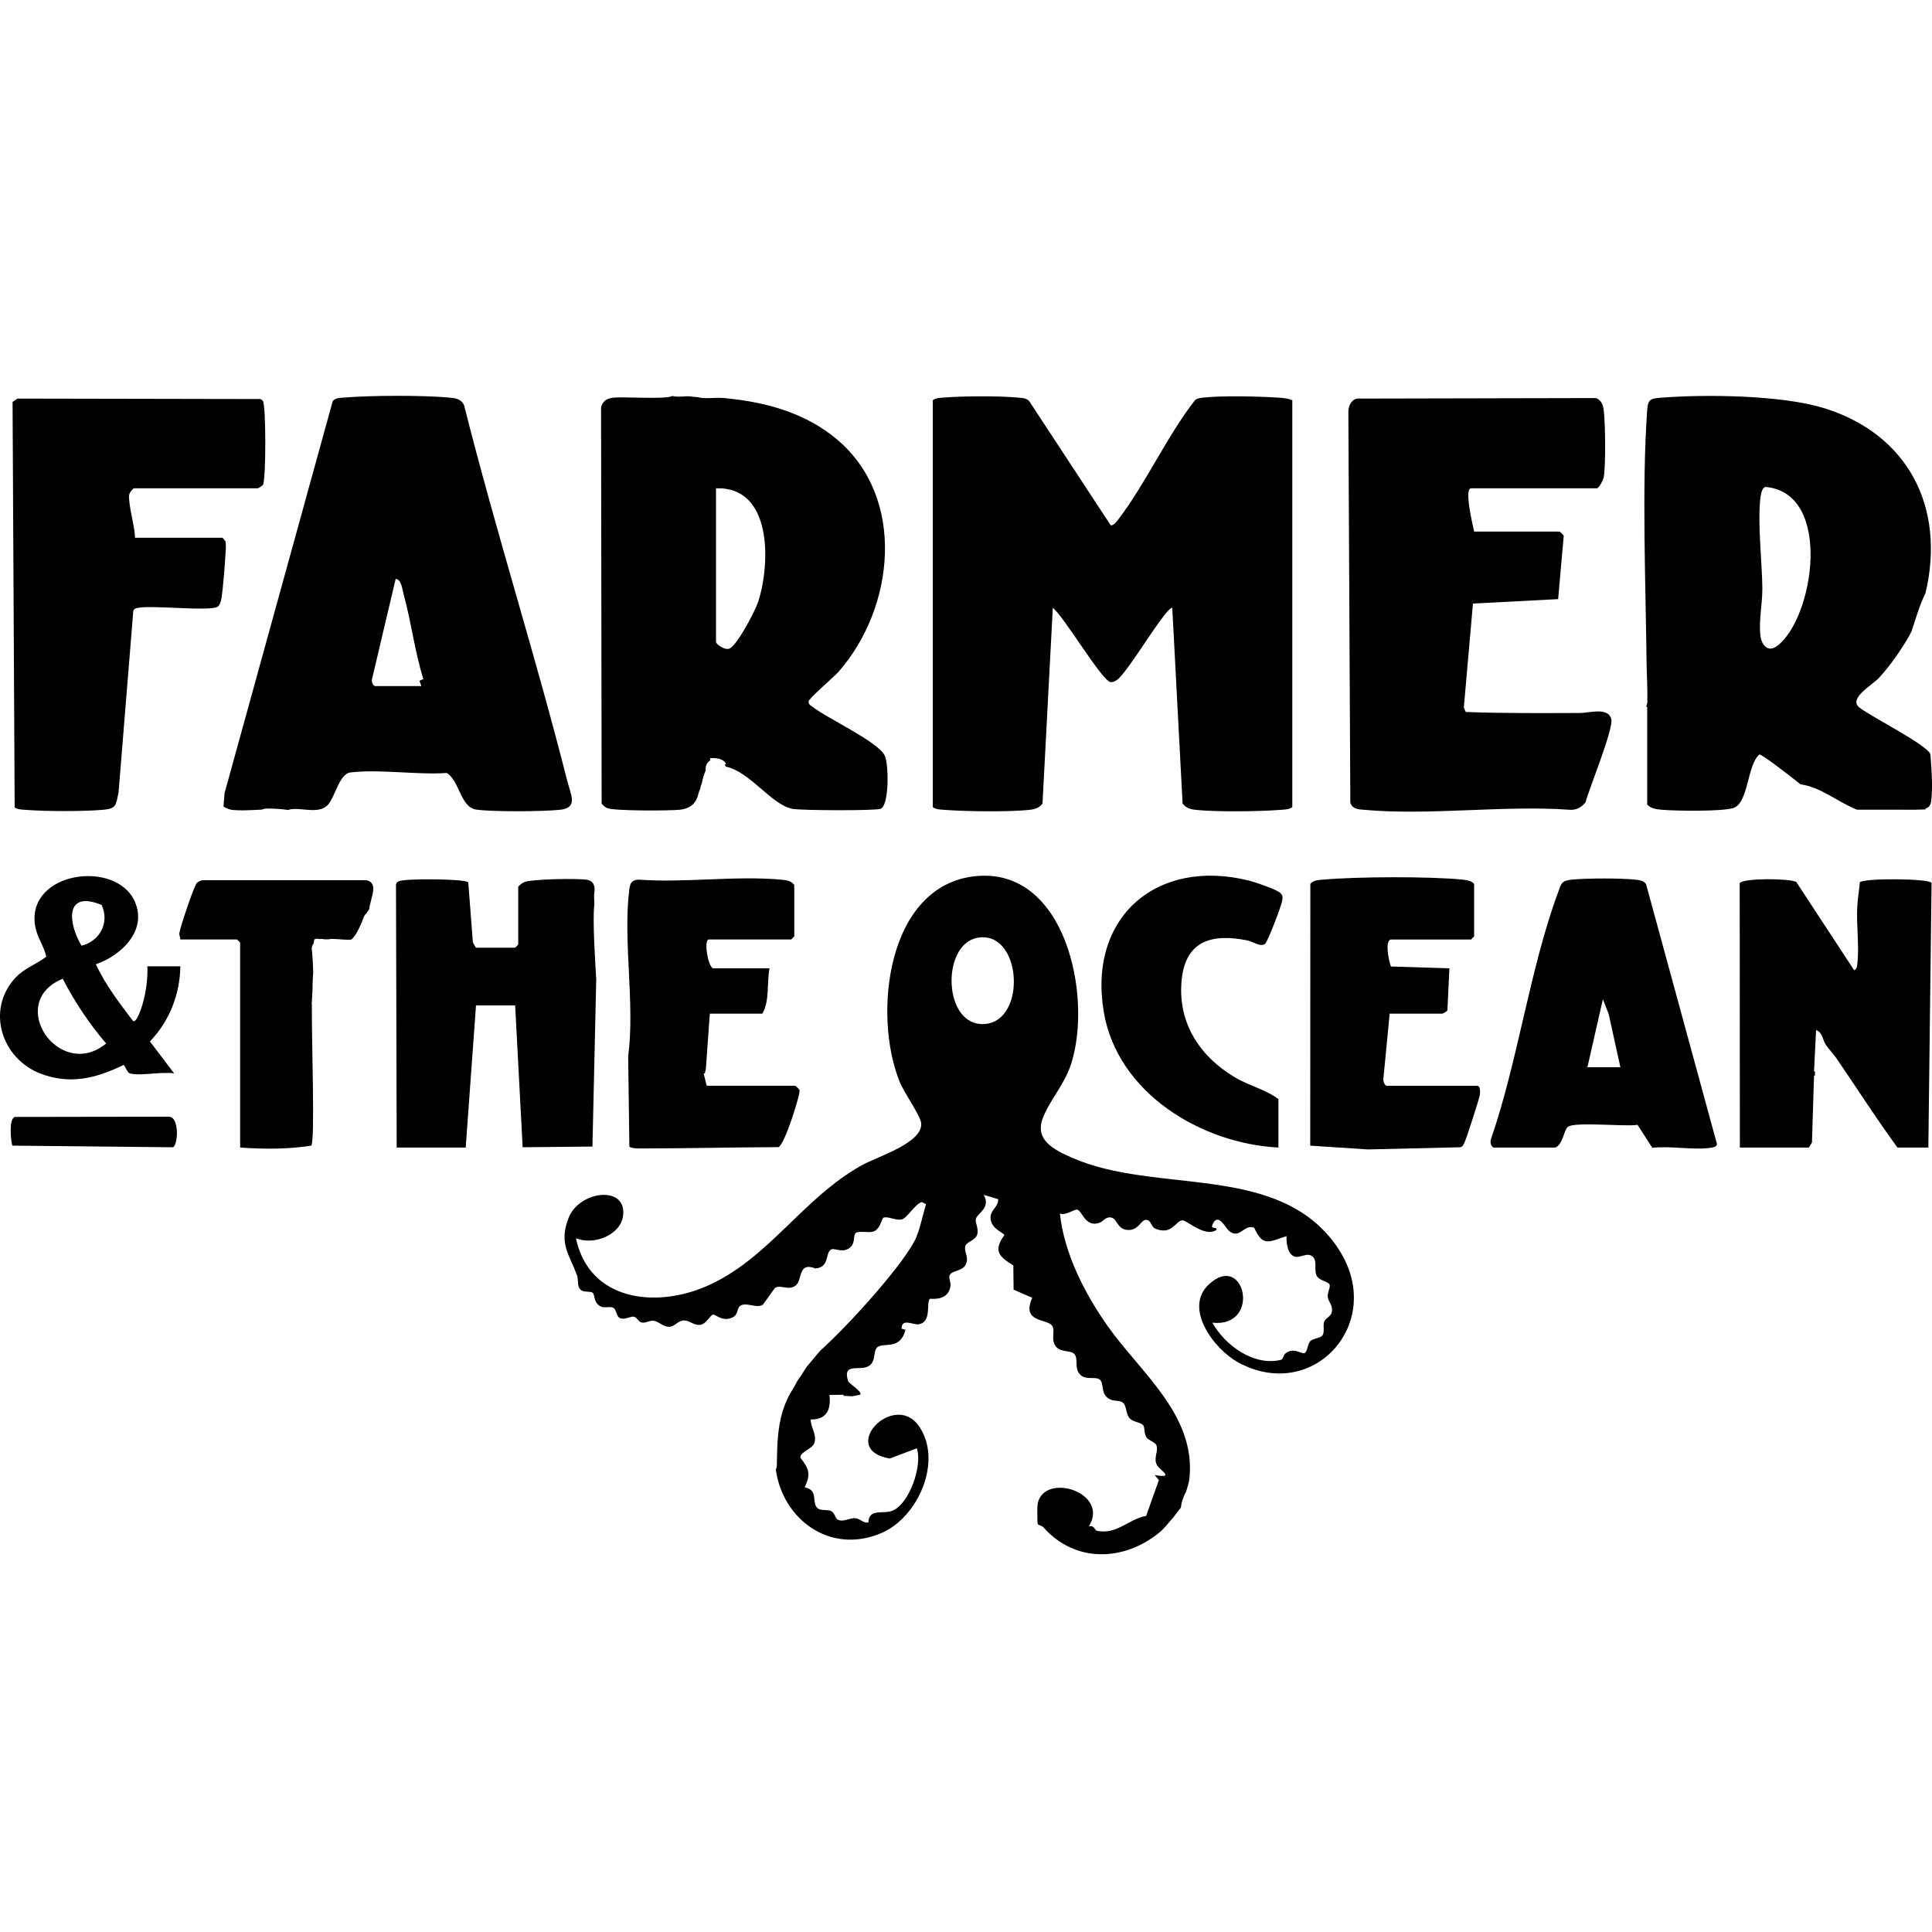 <svg width="205" height="205" viewBox="0 0 205 205" fill="none" xmlns="http://www.w3.org/2000/svg">
<g clip-path="url(#clip0_1210_67001)">
<path d="M141.863 132.273C135.62 123.286 122.73 126.815 113.71 122.827C111.872 122.014 109.789 120.991 110.626 118.709C111.352 116.733 112.948 115.148 113.682 112.805C115.929 105.639 113.039 91.953 103.465 92.972C94.074 93.971 92.575 107.733 95.478 114.827C95.934 115.944 97.631 118.348 97.738 119.131C98.024 121.243 93.09 122.727 91.488 123.617C85.103 127.167 81.603 133.554 75.028 136.448C69.528 138.868 62.511 138.007 61.11 131.383C62.953 132.172 65.967 131.073 66.131 128.841C66.356 125.741 61.468 126.38 60.345 129.197C59.265 131.906 60.393 133.084 61.224 135.311C61.423 135.843 61.156 136.658 61.766 136.955C62.098 137.117 62.632 136.999 62.87 137.163C63.143 137.353 62.962 138.035 63.519 138.488C64.092 138.953 64.684 138.514 65.112 138.791C65.443 139.006 65.368 139.725 65.847 139.882C66.369 140.055 66.907 139.62 67.296 139.72C67.574 139.793 67.751 140.232 68.042 140.317C68.468 140.442 68.879 140.112 69.294 140.134C69.876 140.162 70.359 140.826 71.039 140.783C71.618 140.746 71.937 140.116 72.58 140.11C73.183 140.103 73.627 140.671 74.32 140.573C74.954 140.483 75.321 139.552 75.675 139.495C75.953 139.449 76.628 140.289 77.717 139.797C78.289 139.537 78.23 138.896 78.434 138.662C79.006 138.009 80.246 138.905 80.948 138.439L82.235 136.647C82.876 136.295 83.651 136.96 84.401 136.426C85.199 135.86 84.594 133.845 86.541 134.597C88.085 134.426 87.527 132.905 88.209 132.572C88.603 132.382 89.516 133.08 90.299 132.271C90.765 131.792 90.504 131.04 90.817 130.821C91.169 130.572 92.115 130.835 92.647 130.684C93.375 130.474 93.589 129.304 93.705 129.23C94.098 128.974 95.082 129.56 95.703 129.383C96.282 129.217 97.082 127.755 97.821 127.545L98.258 127.774C97.91 128.902 97.709 130.054 97.276 131.162C96.273 133.737 90.039 140.645 87.027 143.321C86.548 143.902 86.058 144.475 85.575 145.054C85.249 145.587 84.904 146.108 84.546 146.619C84.384 146.991 84.161 147.325 83.923 147.725C83.479 148.477 83.153 149.297 82.93 150.139C82.908 150.257 82.88 150.377 82.847 150.493C82.475 152.11 82.456 153.798 82.43 155.45C82.427 155.634 82.386 155.794 82.32 155.929C83.033 161.186 88.072 165.029 93.569 162.649C97.438 160.974 100.085 154.956 97.482 151.291C94.83 147.555 88.858 153.789 94.404 154.762L97.283 153.678C97.9 155.505 96.496 159.547 94.71 160.292C93.711 160.71 92.212 159.991 92.139 161.549C91.569 161.639 91.278 161.123 90.725 161.09C90.126 161.055 89.42 161.571 88.865 161.224C88.618 161.071 88.535 160.498 88.211 160.343C87.667 160.08 86.755 160.485 86.508 159.641C86.275 158.85 86.618 158.1 85.381 157.811C86.063 156.386 85.831 155.85 84.921 154.661C84.915 154.012 86.218 153.763 86.419 153.083C86.683 152.189 86.028 151.485 86.021 150.617C87.713 150.648 88.198 149.566 88.008 148.012L89.521 147.994C89.521 148.031 89.51 148.071 89.495 148.11C89.792 148.123 90.104 148.145 90.417 148.156C90.706 148.095 91.018 148.042 91.269 147.99C91.558 147.677 90.089 146.823 89.995 146.538C89.414 144.768 90.861 145.31 91.77 145.104C93.11 144.801 92.535 143.408 93.106 142.942C93.755 142.411 95.523 143.308 96.081 141.102L95.663 140.982C95.672 139.821 96.87 140.601 97.454 140.518C98.944 140.311 98.214 138.125 98.693 137.806C99.716 137.895 100.691 137.62 100.851 136.457C100.91 136.035 100.632 135.582 100.763 135.309C100.999 134.817 102.009 134.885 102.394 134.304C102.945 133.475 102.219 132.843 102.442 132.179C102.577 131.777 103.513 131.595 103.688 130.998C103.882 130.33 103.441 129.753 103.544 129.339C103.694 128.732 105.159 128.183 104.385 126.784L105.902 127.232C105.983 128.076 105.054 128.354 105.104 129.263C105.168 130.424 106.501 130.778 106.567 131.06C105.358 132.719 106.016 133.346 107.522 134.271L107.55 136.842L109.527 137.705C108.361 140.335 110.998 139.897 111.621 140.643C112.003 141.102 111.514 142.011 111.933 142.728C112.436 143.585 113.621 143.203 114.023 143.701C114.425 144.202 113.997 145.142 114.554 145.793C115.153 146.495 116.087 146.036 116.626 146.344C117.267 146.709 116.626 148.064 117.929 148.539C118.31 148.676 118.832 148.58 119.158 148.84C119.551 149.151 119.435 150.042 119.888 150.515C120.275 150.915 121.119 150.917 121.322 151.267C121.503 151.579 121.372 152.058 121.632 152.486C121.855 152.851 122.585 153.004 122.712 153.38C122.935 154.041 122.343 154.749 122.782 155.483C123.103 156.019 124.717 156.895 122.526 156.515L122.964 157.057L121.613 160.85C119.728 161.184 118.45 162.92 116.34 162.411C116.207 162.378 116.049 161.757 115.527 161.98C117.792 158.377 110.856 156.165 110.11 159.514C110.047 159.8 110.053 161.634 110.121 161.722C110.209 161.833 110.569 161.895 110.731 162.076C114.054 165.832 119.226 165.716 123.031 162.601C123.606 162.129 124.022 161.525 124.5 161.009C124.756 160.651 125.038 160.31 125.309 159.962C125.357 159.359 125.574 158.797 125.86 158.259C125.984 157.811 126.159 157.346 126.212 156.821C126.892 150.11 120.952 145.583 117.501 140.665C115.081 137.217 112.913 132.99 112.464 128.758C113.037 129.029 114.003 128.292 114.294 128.349C114.836 128.452 115.116 130.242 116.626 129.761C117.055 129.626 117.396 128.985 117.997 129.221C118.535 129.379 118.565 130.402 119.591 130.504C120.896 130.636 121.027 129.289 121.726 129.449C122.142 129.543 122.179 130.196 122.572 130.362C124.389 131.13 124.754 129.484 125.473 129.488C125.96 129.49 127.878 131.333 129.078 130.504C129.169 130.115 128.435 130.476 128.645 129.965C129.222 128.546 130.022 130.279 130.404 130.603C131.548 131.565 131.981 129.846 133.082 130.271C134.013 132.4 134.744 131.7 136.512 131.165C136.47 131.895 136.641 133.254 137.509 133.359C138.106 133.431 138.729 132.863 139.266 133.331C139.817 133.783 139.408 134.68 139.686 135.318C139.946 135.915 140.98 135.963 141.089 136.33C141.17 136.603 140.842 137.145 140.884 137.598C140.936 138.168 141.522 138.531 141.286 139.318C141.17 139.707 140.602 139.891 140.49 140.282C140.368 140.713 140.563 141.292 140.344 141.666C140.141 142.016 139.338 141.987 139.026 142.315C138.742 142.615 138.779 143.211 138.488 143.537C138.121 143.795 137.334 142.859 136.387 143.62C136.175 143.791 136.149 144.232 135.922 144.287C133.041 144.997 129.976 142.741 128.643 140.35C133.874 140.89 132.088 132.758 128.282 136.271C125.534 138.805 128.835 143.157 131.34 144.538C139.448 149.004 147.297 140.112 141.854 132.275L141.863 132.273ZM104.494 108.654C100.064 108.984 99.828 100.258 103.679 99.514C108.414 98.601 109.017 108.317 104.494 108.654Z" fill="black"/>
<path d="M137.124 42.468V85.644C136.788 85.891 136.386 85.891 135.986 85.924C133.754 86.106 128.956 86.174 126.789 85.92C126.256 85.857 125.814 85.708 125.482 85.26L124.387 64.491C124.011 64.498 122.951 66.102 122.664 66.485C121.867 67.554 119.285 71.678 118.5 72.157C118.271 72.297 118.148 72.402 117.842 72.376C116.953 72.299 112.86 65.355 111.711 64.498L110.618 85.26C110.288 85.708 109.844 85.859 109.31 85.92C107.146 86.174 102.348 86.106 100.114 85.924C99.714 85.891 99.312 85.891 98.973 85.644V42.466C99.312 42.219 99.714 42.219 100.114 42.186C102.165 42.02 105.968 41.998 108.003 42.186C108.443 42.225 108.827 42.219 109.186 42.533L117.855 55.739C118.164 55.791 118.522 55.299 118.688 55.078C121.615 51.231 123.805 46.3 126.816 42.439C127.071 42.254 127.36 42.23 127.661 42.192C129.614 41.961 133.505 42.059 135.544 42.186C136.086 42.219 136.617 42.249 137.12 42.468H137.124Z" fill="black"/>
<path d="M203.393 85.907C203.721 85.907 204.045 85.905 204.362 85.878L204.29 85.804C204.851 85.592 204.889 85.297 204.945 84.716C205.085 83.268 204.939 81.48 204.832 80.018C204.399 78.986 198.556 76.059 197.305 75.084C196.068 74.118 198.674 72.686 199.373 71.928C200.604 70.592 201.758 68.92 202.655 67.339C202.72 67.224 202.777 67.101 202.832 66.977C203.282 65.628 203.684 64.194 204.314 62.926C206.465 53.85 202.473 46.035 193.474 43.285C189.043 41.932 181.092 41.829 176.412 42.188C175.14 42.284 174.862 42.284 174.771 43.609C174.202 51.8 174.626 62.154 174.712 70.234C174.727 71.576 174.823 72.938 174.795 74.291C174.817 74.525 174.773 74.767 174.663 74.973L174.779 74.988V85.371C175.199 85.822 175.831 85.878 176.41 85.927C177.89 86.051 182.668 86.115 183.906 85.743C185.543 85.253 185.37 81.139 186.691 80.055C186.957 80.035 189.674 82.123 191.045 83.22C193.253 83.535 194.997 85.107 197.039 85.913L203.249 85.918C203.297 85.911 203.345 85.909 203.396 85.909L203.393 85.907ZM188.557 68.548C187.606 69.261 186.916 68.467 186.795 67.449C186.605 65.853 187.012 64.017 186.999 62.441C186.975 59.614 186.47 55.562 186.795 52.796C186.835 52.468 186.97 51.727 187.333 51.67C194.516 52.289 192.483 65.61 188.557 68.55V68.548Z" fill="black"/>
<path d="M93.869 80.151C93.106 78.658 87.672 76.18 86.166 74.96C85.954 74.848 85.799 74.706 85.796 74.444C85.796 74.116 88.476 71.847 88.981 71.274C94.947 64.483 96.199 52.785 88.754 46.577C85.331 43.723 81.084 42.625 76.725 42.227C75.99 42.16 74.703 42.348 74.152 42.164C74.136 42.16 74.126 42.151 74.112 42.147C73.787 42.129 73.461 42.094 73.138 42.05C73.017 42.05 72.895 42.05 72.775 42.05C72.294 42.09 71.817 42.127 71.332 42.015C70.665 42.42 65.99 42.048 64.947 42.212C64.339 42.308 63.919 42.612 63.777 43.229L63.839 85.262C63.989 85.468 64.208 85.653 64.442 85.752C65.163 86.053 71.061 86.038 72.145 85.918C74.235 85.684 73.992 84.003 74.298 83.745C74.305 83.653 74.318 83.561 74.342 83.47C74.373 83.345 74.418 83.227 74.471 83.109C74.539 82.735 74.687 82.175 74.882 81.738C74.829 81.323 74.976 80.912 75.382 80.667L75.317 80.453C75.936 80.414 76.76 80.44 77.066 81.104L76.9 81.076C76.939 81.166 76.974 81.255 77.004 81.343C79.599 81.883 81.796 85.343 84.05 85.82C84.915 86.003 92.999 86.04 93.465 85.811C94.381 85.358 94.297 80.986 93.871 80.151H93.869ZM80.456 63.838C80.154 64.782 78.174 68.592 77.35 68.837C76.858 68.983 75.973 68.356 75.973 68.1V51.815C81.947 51.594 81.763 59.748 80.456 63.84V63.838Z" fill="black"/>
<path d="M60.22 82.978C56.839 69.602 52.615 56.403 49.249 43.017C48.952 42.326 48.335 42.245 47.675 42.186C44.825 41.928 39.373 41.948 36.507 42.186C36.085 42.221 35.593 42.197 35.303 42.568L23.829 84.154L23.717 85.562C23.744 85.658 24.388 85.903 24.495 85.916C25.503 86.049 26.664 85.957 27.803 85.905C27.936 85.839 28.093 85.8 28.273 85.796C29.058 85.778 29.831 85.848 30.605 85.944C30.625 85.929 30.647 85.916 30.664 85.911C31.864 85.588 33.878 86.508 34.848 85.334C35.578 84.453 36.037 82.103 37.163 81.966C40.276 81.588 44.206 82.237 47.408 82.02C48.779 82.871 48.843 85.638 50.523 85.9C52.152 86.154 57.772 86.115 59.477 85.918C61.355 85.699 60.566 84.324 60.225 82.976L60.22 82.978ZM44.713 72.8H39.795C39.563 72.73 39.404 72.319 39.474 72.063L41.981 61.431C42.595 61.444 42.691 62.563 42.814 63.003C43.64 65.978 43.992 69.097 44.923 72.05L44.51 72.24L44.711 72.8H44.713Z" fill="black"/>
<path d="M156.415 56.405H165.487C165.522 56.405 165.876 56.746 165.924 56.847L165.332 63.571L156.291 64.041L155.322 75.095L155.528 75.546C159.554 75.698 163.638 75.666 167.684 75.653C168.637 75.65 170.619 75.006 170.969 76.287C171.245 77.29 168.615 83.692 168.226 85.155C167.808 85.66 167.266 85.964 166.591 85.924C159.545 85.419 151.652 86.561 144.712 85.924C144.089 85.868 143.509 85.852 143.28 85.17L143.072 43.825C143.05 43.167 143.286 42.505 143.944 42.293L169.382 42.238C170.053 42.562 170.141 43.163 170.2 43.825C170.331 45.283 170.392 49.238 170.176 50.599C170.125 50.921 169.664 51.815 169.424 51.815H156.089C155.327 51.815 156.284 55.782 156.417 56.405H156.415Z" fill="black"/>
<path d="M23.619 57.061L23.912 57.424C23.993 57.774 23.969 58.126 23.947 58.478C23.855 59.955 23.709 62.063 23.497 63.497C23.455 63.772 23.313 64.246 23.075 64.386C22.222 64.891 16.235 64.201 14.657 64.493C14.408 64.539 14.215 64.57 14.141 64.852L12.582 84.06C12.3 85.406 12.383 85.802 10.95 85.924C8.759 86.112 4.822 86.102 2.623 85.924C2.247 85.894 1.887 85.892 1.556 85.68L1.333 42.643L1.858 42.293L27.615 42.341C27.74 42.38 27.831 42.45 27.901 42.56C28.232 43.084 28.234 50.908 27.901 51.446C27.831 51.559 27.425 51.813 27.34 51.813H14.224C14.095 51.813 13.71 52.309 13.697 52.562C13.636 53.712 14.294 55.793 14.333 57.059H23.624L23.619 57.061Z" fill="black"/>
<path d="M197.342 93.619C197.27 94.463 197.102 95.464 197.065 96.288C196.977 98.172 197.283 100.398 197.084 102.21C197.047 102.542 197.065 102.752 196.746 102.96L190.601 93.588C189.98 93.199 184.953 93.149 184.596 93.711L184.614 121.763H191.937L192.264 121.217L192.483 114.112L192.584 114.162C192.56 114.009 192.566 113.854 192.597 113.703C192.542 113.703 192.501 113.695 192.481 113.675L192.702 109.303C193.397 109.541 193.392 110.32 193.707 110.818C193.95 111.203 194.586 111.891 194.85 112.278C197.01 115.439 199.074 118.67 201.334 121.763H204.613L204.954 93.698C204.821 93.204 197.751 93.156 197.34 93.617L197.342 93.619Z" fill="black"/>
<path d="M63.062 95.971C63.062 95.562 63.021 95.153 63.053 94.745C63.06 94.664 63.073 94.587 63.093 94.513C63.104 93.96 62.975 93.479 62.304 93.354C61.394 93.184 56.281 93.263 55.584 93.617C55.427 93.695 54.987 94.008 54.987 94.113V100.233L54.659 100.561H50.506L50.178 100.015L49.686 93.619C49.238 93.232 43.037 93.208 42.359 93.492C42.189 93.564 42.073 93.647 42.018 93.833L42.092 121.763H49.415L50.508 106.68H54.662L55.457 121.732L62.863 121.658L63.265 103.917C63.198 102.749 62.846 97.595 63.064 95.966L63.062 95.971Z" fill="black"/>
<path d="M158.492 121.765C158.181 121.671 158.089 121.135 158.21 120.843C161.069 112.569 162.321 102.822 165.316 94.707C165.677 93.73 165.67 93.446 166.785 93.335C168.348 93.179 172.036 93.166 173.577 93.343C173.975 93.389 174.397 93.444 174.655 93.796L182.189 121.411C182.1 121.678 181.905 121.719 181.658 121.765C179.899 122.086 177.214 121.557 175.326 121.791L173.752 119.352C172.49 119.577 167.019 118.989 166.354 119.577C165.915 119.966 165.845 121.406 165.045 121.765H158.487H158.492ZM168.438 113.24H171.935L170.694 107.596L170.079 106.024L168.438 113.24Z" fill="black"/>
<path d="M147.562 99.687C146.904 99.892 147.385 101.995 147.584 102.553L153.794 102.747L153.582 107.189C153.538 107.334 153.088 107.559 153.029 107.559H147.455L146.788 114.455C146.718 114.685 146.952 115.209 147.127 115.209H156.745C157.075 115.209 157.066 115.865 157.031 116.136C156.977 116.549 155.565 120.928 155.377 121.273C155.27 121.468 155.204 121.667 154.961 121.732L145.138 121.964L139.026 121.562L139.037 93.785C139.389 93.392 139.854 93.383 140.34 93.339C143.951 93.016 151.65 92.978 155.228 93.337C155.552 93.37 156.417 93.505 156.417 93.897V99.361L156.089 99.689H147.564L147.562 99.687Z" fill="black"/>
<path d="M84.834 115.649C84.797 115.561 84.419 115.207 84.388 115.207H74.989L74.659 113.896H74.794C74.805 113.76 74.838 113.625 74.892 113.502L75.317 107.556H80.891C81.693 106.188 81.343 104.323 81.656 102.747H75.644C75.067 102.426 74.683 99.687 75.207 99.687H83.951L84.279 99.359V93.894C83.885 93.42 83.435 93.389 82.869 93.337C78.077 92.897 72.63 93.695 67.766 93.337C67.06 93.361 66.868 93.678 66.783 94.321C66.072 99.704 67.397 106.549 66.654 112.073L66.78 121.636C66.813 121.82 67.561 121.859 67.775 121.859C72.711 121.861 77.656 121.737 82.598 121.721C83.243 121.529 84.978 115.975 84.836 115.649H84.834Z" fill="black"/>
<path d="M135.649 121.765C127.462 121.339 118.576 115.985 117.123 107.392C115.411 97.276 122.786 90.976 132.59 93.455C133.2 93.608 135.531 94.399 135.869 94.766C136.156 95.075 136.094 95.215 136.046 95.586C135.979 96.089 134.507 99.945 134.236 100.148C133.738 100.524 132.953 99.906 132.376 99.79C128.555 99.02 125.724 99.812 125.366 104.162C125.007 108.512 127.235 112.035 130.99 114.291C132.514 115.207 134.293 115.592 135.649 116.628V121.765Z" fill="black"/>
<path d="M38.873 93.396H21.482C21.265 93.448 21.062 93.534 20.893 93.68C20.609 93.927 19.105 98.417 19.033 99.005C19.003 99.254 19.125 99.447 19.14 99.685H25.152L25.48 100.013V121.763C28 121.94 30.577 121.955 33.034 121.558C33.441 120.974 33.058 110.398 33.091 106.671C33.076 106.577 33.071 106.474 33.082 106.363C33.089 106.306 33.093 106.247 33.098 106.19C33.102 105.987 33.111 105.817 33.119 105.688C33.128 105.58 33.137 105.462 33.148 105.34C33.172 104.612 33.165 103.882 33.235 103.161C33.213 102.347 33.17 101.534 33.082 100.723C33.06 100.513 33.139 100.293 33.275 100.102C33.294 99.971 33.318 99.834 33.349 99.683C33.515 99.58 33.718 99.589 33.924 99.648C34.007 99.628 34.092 99.619 34.175 99.63C34.265 99.641 34.365 99.656 34.472 99.674C34.58 99.659 34.689 99.656 34.794 99.678C34.818 99.674 34.842 99.668 34.866 99.663C35.104 99.622 35.27 99.611 35.474 99.635C36.029 99.635 36.733 99.768 37.286 99.694C37.859 99.202 38.374 97.921 38.582 97.35C38.654 97.151 38.768 96.998 38.901 96.885C38.986 96.74 39.081 96.601 39.177 96.465C39.308 95.278 40.237 93.68 38.871 93.396H38.873Z" fill="black"/>
<path d="M13.783 113.896C13.457 113.804 13.289 113.034 13.096 113.004C10.211 114.416 7.461 115.107 4.344 113.935C0.175 112.368 -1.537 107.15 1.651 103.733C2.601 102.714 3.854 102.33 4.91 101.512C4.65 100.33 3.9 99.416 3.714 98.17C2.866 92.458 12.327 91.171 14.305 95.665C15.66 98.743 12.858 101.396 10.174 102.314C11.183 104.505 12.661 106.413 14.106 108.326C14.506 108.625 15.066 106.763 15.138 106.511C15.501 105.248 15.684 103.84 15.638 102.531H19.136C19.092 105.523 17.973 108.359 15.909 110.505L18.48 113.898C17.241 113.675 14.856 114.199 13.78 113.898L13.783 113.896ZM10.779 96.021C6.884 94.419 7.185 97.888 8.648 100.343C10.591 99.879 11.658 97.875 10.779 96.021ZM6.659 103.851C0.544 106.354 6.276 114.801 11.264 110.724C9.476 108.623 7.915 106.31 6.659 103.851Z" fill="black"/>
<path d="M1.569 118.515L17.929 118.49C19.063 118.506 18.895 121.56 18.342 121.734L1.309 121.56C1.134 120.947 0.927 118.731 1.569 118.515Z" fill="black"/>
</g>
<defs>
<clipPath id="clip0_1210_67001">
<rect width="205" height="122.92" fill="white" transform="translate(0 42)"/>
</clipPath>
</defs>
</svg>
